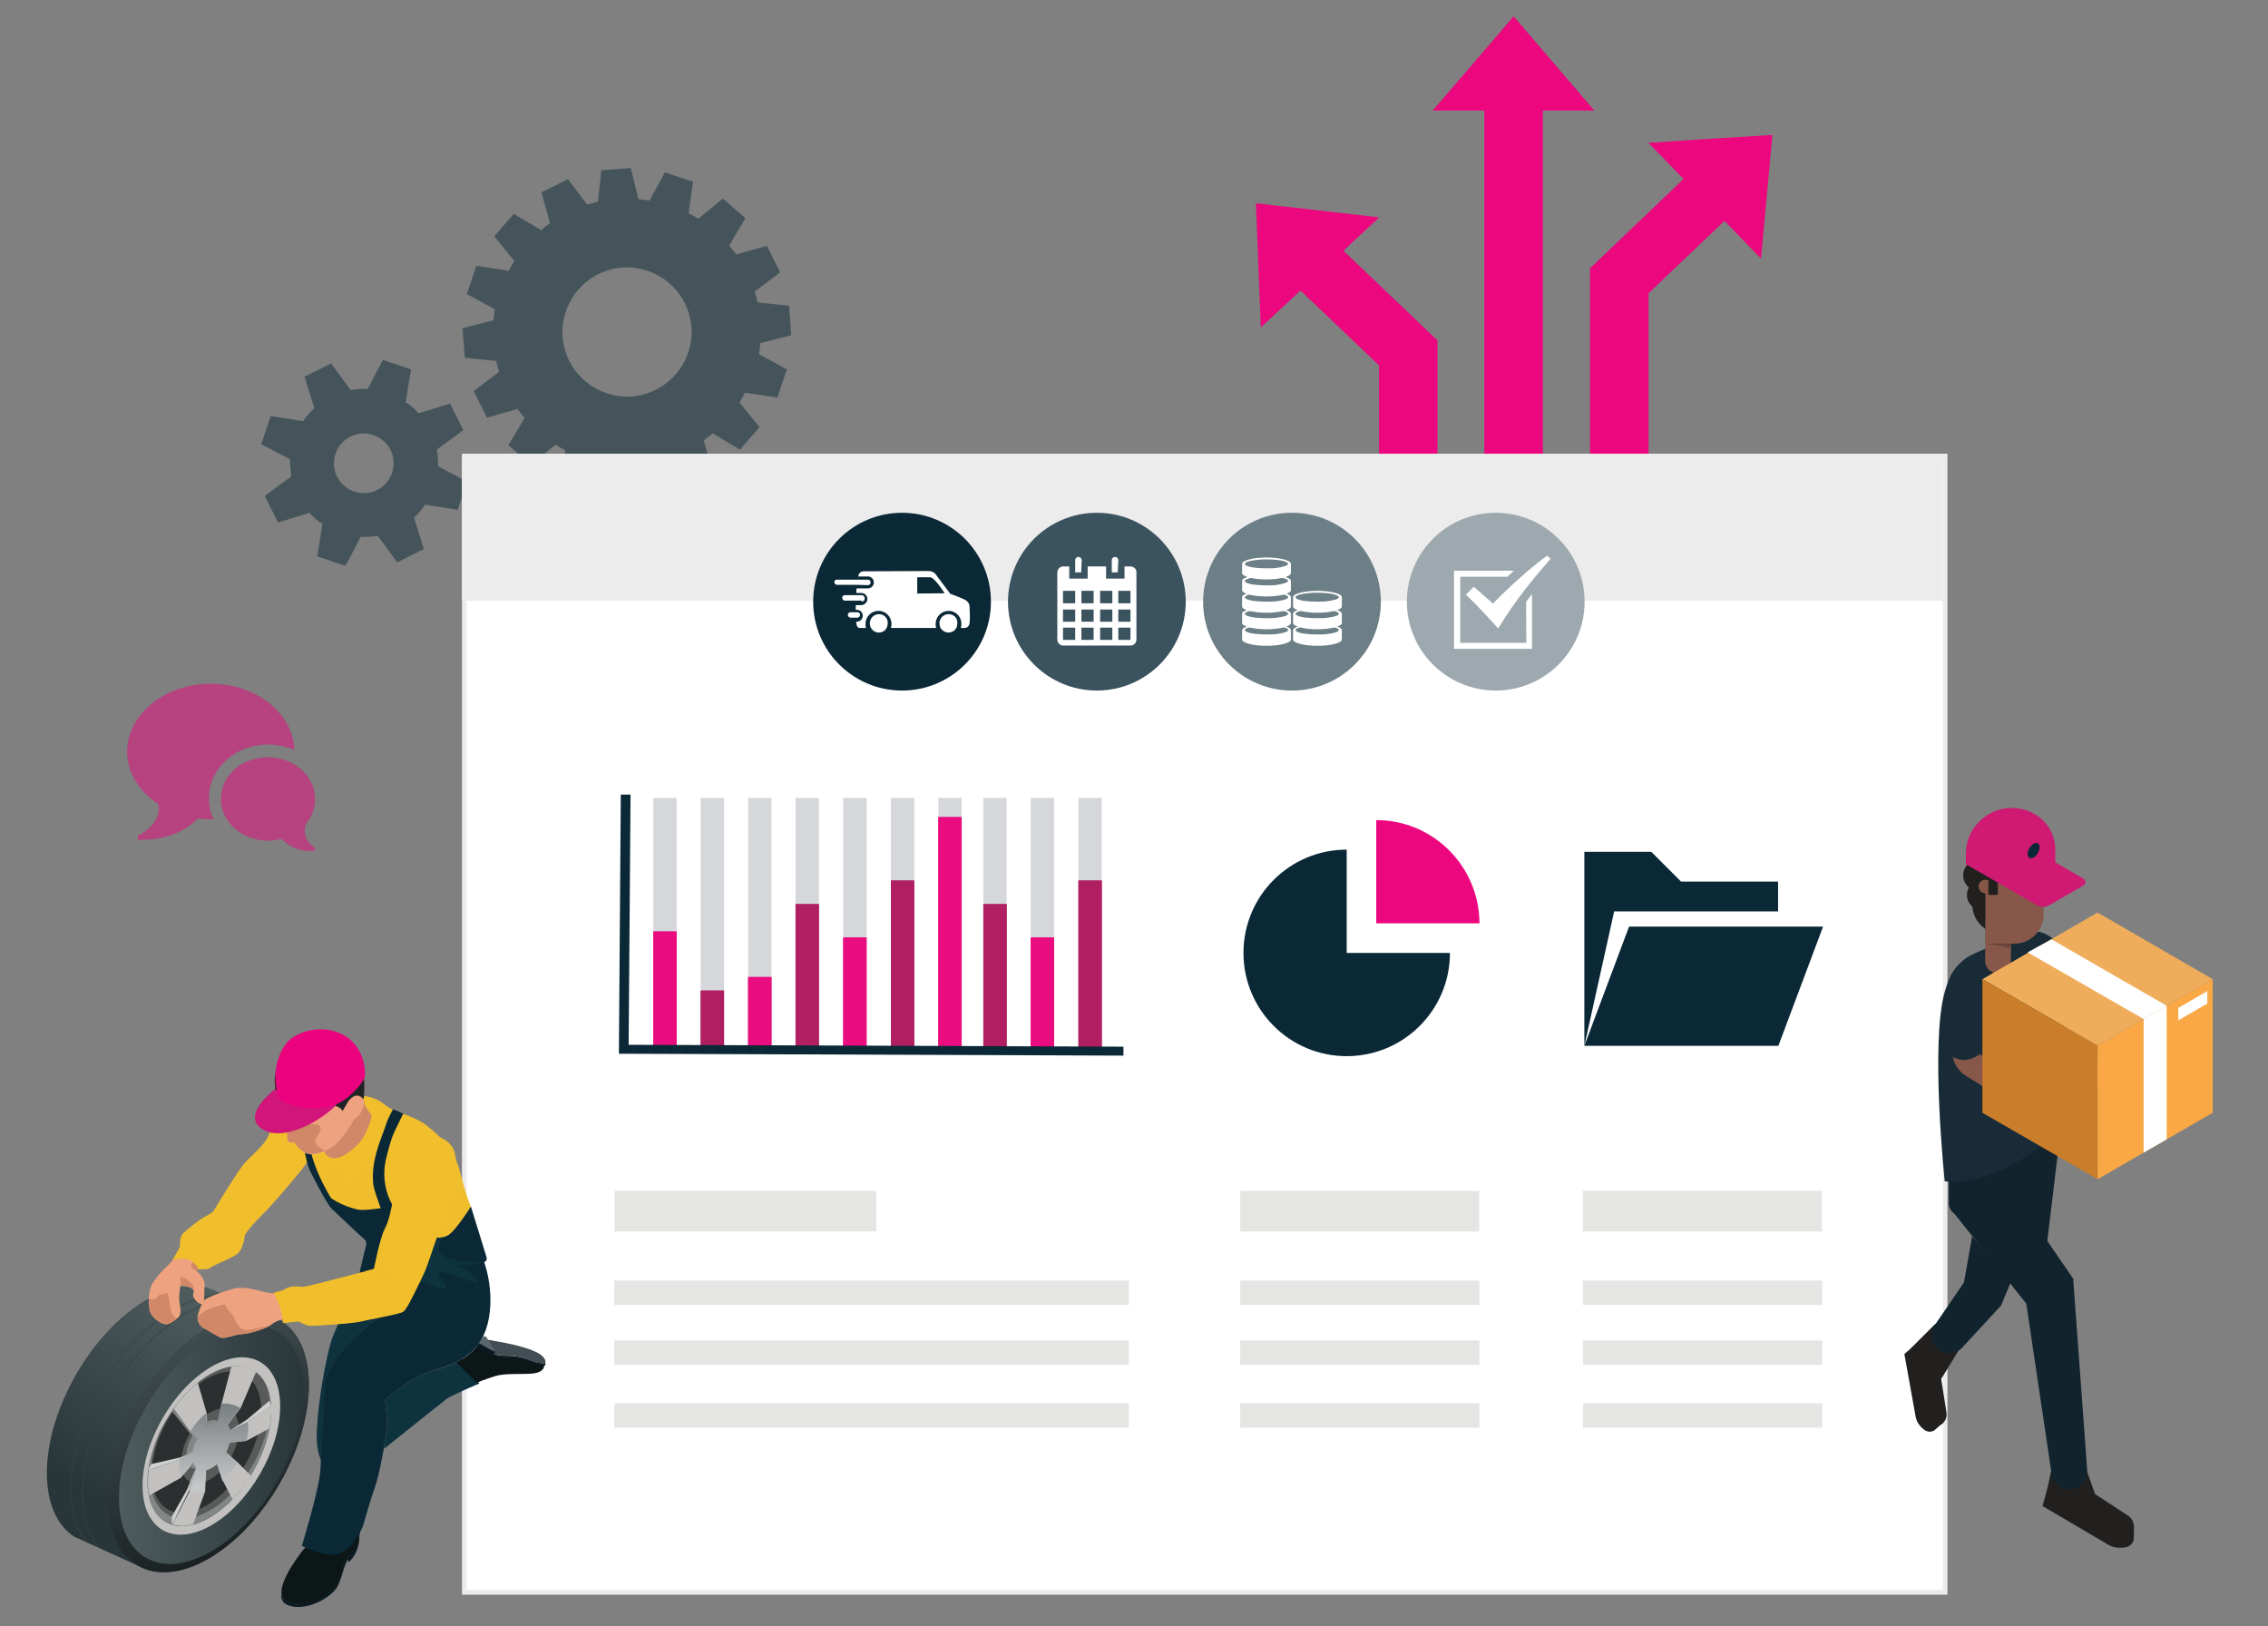 <svg enable-background="new 0 0 837 600" viewBox="0 0 837 600" xmlns="http://www.w3.org/2000/svg" xmlns:xlink="http://www.w3.org/1999/xlink"><rect x="0" y="0" width="837" height="600" fill="#808080" stroke="none"/><linearGradient id="a"><stop offset="0" stop-color="#4f5c5e"/><stop offset="1" stop-color="#283539"/></linearGradient><linearGradient id="b" gradientUnits="userSpaceOnUse" x1="89.706" x2="46.033" xlink:href="#a" y1="488.531" y2="559.063"/><linearGradient id="c" gradientUnits="userSpaceOnUse" x1="58.954" x2="92.994" y1="491.956" y2="567.967"><stop offset="0" stop-color="#4f5c5e"/><stop offset="1"/></linearGradient><linearGradient id="d" gradientUnits="userSpaceOnUse" x1="43.913" x2="112.113" xlink:href="#a" y1="533.043" y2="533.043"/><linearGradient id="e"><stop offset="0" stop-color="#c4c7c8"/><stop offset="1" stop-color="#7b8083"/></linearGradient><linearGradient id="f" gradientUnits="userSpaceOnUse" x1="78.429" x2="76.834" xlink:href="#e" y1="527.308" y2="551.128"/><linearGradient id="g" gradientUnits="userSpaceOnUse" x1="78.697" x2="78.697" xlink:href="#e" y1="548.313" y2="518.996"/><path d="m161.2 165.9 9.8-7.2-4.9-9.8-11.6 3.6c-1.4-1.6-3-3-4.8-4.1l2-12.1-10.4-3.5-5.6 10.7c-2.1-.1-4.3.1-6.3.4l-7.2-9.8-9.8 4.9 3.6 11.6c-1.5 1.4-3 3-4.1 4.8l-12-1.9-3.5 10.4 10.7 5.6c-.1 2.1.1 4.3.4 6.3l-9.8 7.2 4.9 9.8 11.6-3.6c1.4 1.6 3 3 4.8 4.1l-1.9 12 10.4 3.5 5.6-10.7c2.1.1 4.3-.1 6.3-.4l7.2 9.8 9.8-4.9-3.6-11.6c1.5-1.4 3-3 4.1-4.8l12 1.9 3.5-10.4-10.7-5.6c0-2-.1-4.1-.5-6.2zm-30.4 15.5c-5.8-1.9-8.9-8.1-7-13.9s8.1-8.9 13.9-7 8.9 8.1 7 13.9-8.1 8.9-13.9 7zm156.1-34.7 3.5-10.4-10.3-5.6c.2-1.4.4-2.7.5-4.1l11.4-2.9-.8-10.9-11.6-1.2c-.3-1.4-.7-2.7-1.1-4l9.4-7.1-4.9-9.8-11.3 3.2c-.8-1.1-1.7-2.3-2.6-3.3l6-10.1-8.3-7.2-9.1 7.4c-1.1-.7-2.4-1.4-3.6-2l1.7-11.6-10.4-3.5-5.7 10.4c-1.4-.2-2.7-.4-4.1-.5l-2.8-11.5-10.9.8-1.2 11.6c-1.4.3-2.8.7-4 1.1l-7.1-9.4-9.8 4.9 3.2 11.3c-1.1.8-2.3 1.7-3.3 2.6l-10.1-6-7.2 8.3 7.4 9.1c-.7 1.1-1.5 2.4-2 3.6l-12-1.8-3.5 10.4 10.3 5.6c-.2 1.4-.4 2.7-.5 4.1l-11.4 2.9.8 10.9 11.6 1.2c.3 1.4.7 2.7 1.1 4l-9.4 7.1 4.9 9.8 11.3-3.2c.8 1.1 1.7 2.3 2.6 3.3l-6 10.1 8.3 7.2 9.1-7.4c1.1.7 2.4 1.4 3.6 2l-1.7 11.6 10.4 3.5 5.6-10.3c1.4.2 2.7.4 4.1.5l2.9 11.4 10.9-.8 1.2-11.6c1.4-.3 2.7-.7 4-1.1l7.1 9.4 9.8-4.9-3.2-11.3c1.1-.8 2.3-1.7 3.3-2.6l10.1 6 7.2-8.3-7.4-9.1c.7-1.1 1.4-2.4 2-3.6zm-63-1.6c-12.5-4.2-19.3-17.6-15.1-30.1s17.6-19.3 30.1-15.1 19.3 17.6 15.1 30.1c-4.1 12.4-17.6 19.3-30.1 15.1z" fill="#0a2836" opacity=".5"/><path d="m530.5 183.6h-21.6v-48.8l-36.1-34.4 14.9-15.6 42.8 40.8z" fill="#ec077f"/><path d="m608.4 183.6h-21.6v-84.6l42.8-40.9 15 15.6-36.2 34.5z" fill="#ec077f"/><path d="m547.8 31.5h21.6v152.1h-21.6z" fill="#ec077f"/><path d="m558.6 40.8h29.8l-14.9-17.4-14.9-17.4-14.9 17.4-15 17.4z" fill="#ec077f"/><path d="m629.1 74 20.8 21.4 2.1-22.8 2.1-22.8-22.9 1.4-22.9 1.5z" fill="#ec077f"/><path d="m487.2 100.5 21.8-20.3-22.7-2.6-22.8-2.6.9 22.9.9 22.9z" fill="#ec077f"/><path d="m522.1 538.2c-.2-.5-.3-1-.5-1.5-.3-.7-.7-1.5-1.1-2.2 18.8.5 30 1.2 30 1.9.1.7-10.5 1.2-28.4 1.8z" fill="#d3caca"/><path d="m528.4 548.5h1.9c44.5 0 80.5 1.2 80.5 2.7s-34.6 2.7-77.9 2.7c-1.4-1.8-2.9-3.6-4.5-5.4z" fill="#d3caca"/><path d="m665.3 506.3c0 .2-.2.4-.4.4h-154.2c-.1-.2-.1-.3-.2-.5 0-.1-.1-.2-.1-.3h154.6c.2 0 .3.2.3.4z" fill="#213b61"/><path d="m184.9 179.4h532.7v408h-532.7z" fill="#edeced" opacity=".21"/><path d="m171.4 168.2h546.4v419.2h-546.4z" fill="#fff"/><path d="m717 169v417.6h-544.8v-417.6zm1.6-1.6h-1.6-544.8-1.7v1.7 417.6 1.7h1.7 544.8 1.7v-1.7-417.7-1.6z" fill="#edeced"/><path d="m170.5 168.5h546.5v53.2h-546.5z" fill="#edeced"/><path d="m241.1 294.4h8.6v94h-8.6z" fill="#d6d7da"/><path d="m258.6 294.4h8.6v94h-8.6z" fill="#d6d7da"/><path d="m276.1 294.4h8.6v94h-8.6z" fill="#d6d7da"/><path d="m293.6 294.4h8.6v94h-8.6z" fill="#d6d7da"/><path d="m311.2 294.4h8.6v94h-8.6z" fill="#d6d7da"/><path d="m328.8 294.4h8.6v94h-8.6z" fill="#d6d7da"/><path d="m362.9 294.4h8.6v94h-8.6z" fill="#d6d7da"/><path d="m380.4 294.4h8.6v94h-8.6z" fill="#d6d7da"/><path d="m398 294.4h8.6v94h-8.6z" fill="#d6d7da"/><path d="m346.3 294.4h8.6v94h-8.6z" fill="#d6d7da"/><path d="m241.1 343.7h8.6v44.7h-8.6z" fill="#e90d7f"/><path d="m258.6 365.5h8.6v22.9h-8.6z" fill="#af1f62"/><path d="m276.1 360.5h8.6v27.9h-8.6z" fill="#e90d7f"/><path d="m293.6 333.6h8.6v54.8h-8.6z" fill="#af1f62"/><path d="m311.2 345.9h8.6v42.5h-8.6z" fill="#e90d7f"/><path d="m328.8 324.9h8.6v63.4h-8.6z" fill="#af1f62"/><path d="m362.9 333.6h8.6v54.8h-8.6z" fill="#af1f62"/><path d="m380.4 345.9h8.6v42.5h-8.6z" fill="#e90d7f"/><path d="m398 324.9h8.6v63.4h-8.6z" fill="#af1f62"/><path d="m346.3 301.5h8.6v86.8h-8.6z" fill="#e90d7f"/><path d="m241.1 343.7h8.6v44.7h-8.6z" fill="#e90d7f"/><path d="m258.6 365.5h8.6v22.9h-8.6z" fill="#af1f62"/><path d="m276.1 360.5h8.6v27.9h-8.6z" fill="#e90d7f"/><path d="m293.6 333.6h8.6v54.8h-8.6z" fill="#af1f62"/><path d="m311.2 345.9h8.6v42.5h-8.6z" fill="#e90d7f"/><path d="m328.8 324.9h8.6v63.4h-8.6z" fill="#af1f62"/><path d="m346.3 301.5h8.6v86.8h-8.6z" fill="#e90d7f"/><path d="m362.9 333.6h8.6v54.8h-8.6z" fill="#af1f62"/><path d="m380.4 345.9h8.6v42.5h-8.6z" fill="#e90d7f"/><path d="m398 324.9h8.6v63.4h-8.6z" fill="#af1f62"/><path d="m414.6 389.5-186.2-.7.7-95.6h3.6l-.7 92.3 182.6.7z" fill="#0a2836"/><path d="m497 313.5c-21 0-38.1 17-38.1 38.1 0 21 17 38.1 38.1 38.1 21 0 38.1-17 38.1-38.1h-38.1z" fill="#0a2836"/><path d="m507.9 302.6v38.1h38.1c-.1-21.1-17.1-38.1-38.1-38.1z" fill="#ec077f"/><g fill="#e5e5e4"><path d="m226.8 439.4h96.6v15h-96.6z"/><path d="m226.7 472.5h189.9v9h-189.9z"/><path d="m226.7 494.6h189.9v9h-189.9z"/><path d="m226.7 517.8h189.9v9h-189.9z"/><path d="m457.7 439.4h88.2v15h-88.2z"/><path d="m457.7 472.5h88.3v9h-88.3z"/><path d="m457.7 494.6h88.3v9h-88.3z"/><path d="m457.7 517.8h88.3v9h-88.3z"/><path d="m584.2 439.4h88.2v15h-88.2z"/><path d="m584.2 472.5h88.3v9h-88.3z"/><path d="m584.2 494.6h88.3v9h-88.3z"/><path d="m584.2 517.8h88.3v9h-88.3z"/></g><circle cx="332.9" cy="222" fill="#fff" r="32.8"/><circle cx="404.8" cy="222" fill="#fff" r="32.8"/><circle cx="476.8" cy="222" fill="#fff" r="32.8"/><circle cx="332.9" cy="222" fill="#0a2836" r="32.8"/><circle cx="404.8" cy="222" fill="#0a2836" opacity=".8" r="32.8"/><circle cx="476.8" cy="222" fill="#0a2836" opacity=".6" r="32.8"/><path d="m476.4 214.3c0-1.2-4.1-2.3-9-2.3s-9 1.1-9 2.3v3.5c0 1.2 4.1 2.3 9 2.3s9-1.1 9-2.3zm-5 1.5c-1.2.2-2.6.2-4 .2-1.5 0-2.8-.1-4-.2-2.3-.2-3.9-.8-4-1.4 0-.9 3.6-1.7 8-1.7s8 .7 8 1.7c-.1.5-1.7 1-4 1.4z" fill="#fff"/><path d="m476.4 208c0-1.2-4.1-2.3-9-2.3s-9 1.1-9 2.3v3.5c0 1.2 4.1 2.3 9 2.3s9-1.1 9-2.3zm-5 1.5c-1.2.2-2.6.2-4 .2-1.5 0-2.8-.1-4-.2-2.3-.2-3.9-.8-4-1.4 0-.9 3.6-1.7 8-1.7s8 .7 8 1.7c-.1.5-1.7 1.1-4 1.4z" fill="#fff"/><path d="m476.4 220.3c0-1.2-4.1-2.3-9-2.3s-9 1.1-9 2.3v3.5c0 1.2 4.1 2.3 9 2.3s9-1.1 9-2.3zm-5 1.5c-1.2.2-2.6.2-4 .2-1.5 0-2.8-.1-4-.2-2.3-.2-3.9-.8-4-1.4 0-.9 3.6-1.7 8-1.7s8 .7 8 1.7c-.1.6-1.7 1.1-4 1.4z" fill="#fff"/><path d="m476.4 226.4c0-1.2-4.1-2.3-9-2.3s-9 1.1-9 2.3v3.5c0 1.2 4.1 2.3 9 2.3s9-1.1 9-2.3zm-5 1.5c-1.2.2-2.6.2-4 .2-1.5 0-2.8-.1-4-.2-2.3-.2-3.9-.8-4-1.4 0-.9 3.6-1.7 8-1.7s8 .7 8 1.7c-.1.6-1.7 1.1-4 1.4z" fill="#fff"/><path d="m476.4 232.5c0-1.2-4.1-2.3-9-2.3s-9 1.1-9 2.3v3.5c0 1.2 4.1 2.3 9 2.3s9-1.1 9-2.3zm-5 1.4c-1.2.2-2.6.2-4 .2-1.5 0-2.8-.1-4-.2-2.3-.2-3.9-.8-4-1.4 0-.9 3.6-1.7 8-1.7s8 .7 8 1.7c-.1.6-1.7 1.1-4 1.4z" fill="#fff"/><path d="m495.2 220.3c0-1.2-4.1-2.3-9-2.3s-9 1.1-9 2.3v3.5c0 1.2 4.1 2.3 9 2.3s9-1.1 9-2.3zm-5.1 1.5c-1.2.2-2.6.2-4 .2-1.5 0-2.8-.1-4-.2-2.3-.2-3.9-.8-4-1.4 0-.9 3.6-1.7 8-1.7s8 .7 8 1.7c-.1.6-1.6 1.1-4 1.4z" fill="#fff"/><path d="m495.2 226.4c0-1.2-4.1-2.3-9-2.3s-9 1.1-9 2.3v3.5c0 1.2 4.1 2.3 9 2.3s9-1.1 9-2.3zm-5.1 1.5c-1.2.2-2.6.2-4 .2-1.5 0-2.8-.1-4-.2-2.3-.2-3.9-.8-4-1.4 0-.9 3.6-1.7 8-1.7s8 .7 8 1.7c-.1.6-1.6 1.1-4 1.4z" fill="#fff"/><path d="m495.2 232.5c0-1.2-4.1-2.3-9-2.3s-9 1.1-9 2.3v3.5c0 1.2 4.1 2.3 9 2.3s9-1.1 9-2.3zm-5.1 1.4c-1.2.2-2.6.2-4 .2-1.5 0-2.8-.1-4-.2-2.3-.2-3.9-.8-4-1.4 0-.9 3.6-1.7 8-1.7s8 .7 8 1.7c-.1.6-1.6 1.1-4 1.4z" fill="#fff"/><circle cx="552" cy="222" fill="#fff" r="32.8"/><circle cx="552" cy="222" fill="#0a2836" opacity=".4" r="32.8"/><path d="m417.2 209h-2.2v4.5h-6.8v-4.5h-6.8v4.5h-6.8v-4.5h-2.2c-1.2 0-2.2 1-2.2 2.2v24.8c0 1.2 1 2.2 2.2 2.2h24.8c1.2 0 2.2-1 2.2-2.2v-24.8c.1-1.2-1-2.2-2.2-2.2zm-20.4 27.1h-4.5v-4.5h4.5zm0-6.7h-4.5v-4.5h4.5zm0-6.8h-4.5v-4.6h4.5zm6.8 13.5h-4.5v-4.5h4.5zm0-6.7h-4.5v-4.5h4.5zm0-6.8h-4.5v-4.6h4.5zm6.8 13.5h-4.4v-4.5h4.5v4.5zm0-6.7h-4.4v-4.5h4.5v4.5zm0-6.8h-4.4v-4.6h4.5v4.6zm6.8 13.5h-4.5v-4.5h4.5zm0-6.7h-4.5v-4.5h4.5zm0-6.8h-4.5v-4.6h4.5zm-18-15.9c0-.7-.5-1.2-1.2-1.2s-1.2.5-1.2 1.2v4.5h2.2zm13.5 0c0-.7-.5-1.2-1.2-1.2s-1.2.5-1.2 1.2v4.5h2.2z" fill="#fff"/><path d="m357.8 223.8s.2-1.7-2.1-2.7c-2.2-1-5-2-5-2l-5.4-7.2s-.7-1.2-2.8-1.2-23.7.1-23.7.1-1.6-.1-2 1.5c0 .2-.1.2-.1.4h3.6c1.2 0 2.2 1 2.2 2.2s-1 2.2-2.2 2.2h-4.2c0 .5-.1 1.1-.1 1.7h1.9c1.2 0 2.2 1 2.2 2.2 0 .6-.2 1.2-.7 1.6-.4.4-1 .7-1.6.7h-2v1.7h.4c1.2 0 2.2 1 2.2 2.2s-1 2.2-2.2 2.2h-.2v.4s.1 1.9 1.2 1.9h2.4c-.2-.5-.2-1-.2-1.5 0-2.7 2.2-4.8 4.8-4.8 2.7 0 4.8 2.2 4.8 4.8 0 .5-.1 1-.2 1.5h16.7c-.2-.5-.2-1-.2-1.5 0-2.7 2.2-4.8 4.8-4.8 2.7 0 4.7 2.2 4.7 4.8 0 .5-.1 1-.2 1.5h1.4s1.6 0 1.8-1.7c.3-1.9 0-6.2 0-6.2zm-19.3-4.8v-6h4.9c1.8.4 5.2 5.9 5.2 5.9z" fill="#fff"/><path d="m324.4 226.6c-1.9 0-3.4 1.5-3.4 3.4 0 .6.2 1.1.3 1.5.6 1.1 1.7 1.9 3 1.9s2.5-.7 3-1.9c.2-.5.3-1 .3-1.5.2-1.9-1.4-3.4-3.2-3.4z" fill="#fff"/><path d="m350.1 226.6c-1.9 0-3.4 1.5-3.4 3.4 0 .6.2 1.1.3 1.5.6 1.1 1.7 1.9 3 1.9s2.5-.7 3-1.9c.2-.4.3-1 .3-1.5.2-1.9-1.3-3.4-3.2-3.4z" fill="#fff"/><path d="m320.3 215.9c.6 0 1-.4 1-1s-.4-1-1-1h-3.8-7.6-.1-.1-.1-.1s-.1 0-.1.1c0 0 0 0-.1 0l-.1.1-.1.1s0 .1-.1.1v.1c-.1.1-.1.2-.1.4s.1.5.3.7c.1.1.2.2.3.2h.1c.1 0 .1 0 .2.1h.1.1 7.3z" fill="#fff"/><path d="m318 221.9h.2.1.1s.1 0 .1-.1h.1l.1-.1h.1l.1-.1s.1-.1.1-.2c0 0 0 0 0-.1s0-.1.1-.2c0 0 0 0 0-.1s0-.2 0-.2c0-.1 0-.2 0-.2v-.1-.1-.1s0-.1-.1-.1c0 0 0 0-.1-.1l-.1-.1s-.1 0-.1-.1l-.1-.1s-.1 0-.1-.1c0 0-.1 0-.1-.1h-.1-.1-.2-1.9-4.3c-.6 0-1 .4-1 1 0 .2.1.5.3.7s.4.3.7.3h4.2 1.9z" fill="#fff"/><path d="m317.4 226.9c0-.6-.4-1-1-1h-.3-2.2c-.6 0-1 .4-1 1 0 .2.1.5.3.7s.4.3.7.3h2.2.3c.5 0 1-.4 1-1z" fill="#fff"/><path d="m551 222.7-7.1-6.2-2.9 2.9c2.9 2.7 9.5 9.7 11.9 12.5 6.4-10.6 13-18.4 19.3-25.7l-1.2-1.2c-10.3 7.5-20 17.7-20 17.7zm12.3 14.5h-24.4v-24.4h17.4c.7-.7 1.6-1.5 2.4-2.2h-22.1v28.8h28.8v-20.2c-.7.9-1.5 1.9-2.2 2.9z" fill="#fff"/><path d="m112.5 306.5c0 2.7 1.6 5.1 3.8 6.3v1c-.7.1-1.3.2-2 .2-4.1 0-7.8-1.7-10.4-4.5-1.6.4-3.2.7-5 .7-9.5 0-17.4-6.9-17.4-15.4 0-8.6 7.7-15.4 17.4-15.4 9.5 0 17.4 6.9 17.4 15.4 0 3.3-1.2 6.4-3.2 9-.4.7-.6 1.7-.6 2.7zm-34.7-54.2c16.8 0 30.4 10.9 30.8 24.4-3-1.3-6.2-2-9.6-2-5.7 0-11.2 2-15.3 5.6-4.2 3.8-6.6 8.9-6.6 14.3 0 2.7.6 5.3 1.7 7.7-.3 0-.7 0-.9 0-1.7 0-3.2-.1-4.8-.3-6.6 6.6-14.5 7.8-22.2 8v-1.7c4.2-2 7.7-5.7 7.7-9.9 0-.6-.1-1.2-.2-1.7-7-4.6-11.5-11.6-11.5-19.4.1-13.8 13.9-25 30.9-25z" fill="#ec077f" opacity=".5"/><path d="m656.3 385.9 16.5-44h-71.6l-16.5 44zm-60.6-49.6-11 49.6v-71.6h24.7l11 11h35.8v11z" fill="#0a2836"/><path d="m759.7 423.3-4.6 38.4-17.8-13.1 3.7-23.7z" fill="#11232d"/><circle cx="730.2" cy="323" fill="#221f1f" r="5.7"/><circle cx="731.6" cy="330.2" fill="#221f1f" r="5.7"/><path d="m750.5 322-.4 12.4c0 3.9-1.7 6.9-5.2 8.9-7.6 4.2-17-1.1-17-9.5v-11.8c0-3.9 2.2-7.5 5.7-9.5 7.4-4.2 16.9 1.1 16.9 9.5z" fill="#221f1f"/><path d="m784.4 407.9c1.6 0 3.1-.8 4.1-2.2 1.4-2.2.7-5.2-1.5-6.6l-36.5-22.8v-10.3c0-2.6-2.1-4.8-4.8-4.8-2.6 0-4.8 2.1-4.8 4.8v15.6l41 25.6c.8.5 1.7.7 2.5.7z" fill="#f2b1b6"/><path d="m717.1 524.9-2.9 2.6c-1.1 1-2.8 1-4 .1l-.5-.4c-1.5-1.2-2.5-2.9-2.8-4.8l-4.1-22.8 4.3-3.7 3.9 27.2z" fill="#221f1f"/><path d="m722.8 498.3-6.4 10.5 1.9 12.2c.7 3.4-2.5 6.2-5.8 5.1-1.5-.5-2.6-1.8-3-3.3l-4.3-25.3 9.1-9.1z" fill="#221f1f"/><path d="m787.5 563v4.4c0 1.7-1.2 3.2-3 3.5l-.7.1c-2.2.3-4.4-.1-6.2-1.3l-23.8-14 1.9-6.9 25.6 17.9z" fill="#221f1f"/><path d="m770.2 542.9 3 8.4 11.8 7.7c3.4 2 3.3 6.9-.1 8.8-1.6.9-3.5.9-5.1 0l-24.8-15.6 1.9-9.2h13.3z" fill="#221f1f"/><path d="m730 420.7 35.1 51.1 5.2 71.1c0 2.4-1.3 4.6-3.3 5.8-4.4 2.6-10-.6-10-5.8l-9.2-61.9-27.2-34z" fill="#11232d"/><path d="m759.7 366.2v57.1c0 3.2-1.7 6.2-4.5 7.8l-29.2 16.8c-3 1.7-6.8-.4-6.8-3.9v-57c0-3.2 1.7-6.2 4.5-7.8l29.2-16.9c3.1-1.7 6.8.4 6.8 3.9z" fill="#11232d"/><path d="m761.6 355.1v45.9c0 6.2.4 16.1-5 19.2 0 0-18.5 17.1-38.9 15.7 0 0-5.4-51 0-69.9.3-1.1.8-2.6 1.4-4.2 1.7-4.5 5.2-8.1 9.6-10l15.6-6.8c7.7-4.3 17.3 1.2 17.3 10.1z" fill="#192b37"/><path d="m763.9 420.2c1.7 0 3.4-.9 4.2-2.6 1.2-2.2.2-5-1.9-6.4l-36.2-22.6v-10.1c0-2.3-1.6-4.4-3.8-4.9-3.1-.6-5.7 1.7-5.7 4.7v9.8c0 3.6 1.9 6.9 4.9 8.8l36.1 22.5c.7.6 1.6.8 2.4.8z" fill="#875749"/><path d="m724.8 391.1c2.9 0 7.8-2.4 7.8-5.3l-2.5-19.4c0-2.9-2.4-5.3-5.3-5.3s-5.3 2.4-5.3 5.3l-2.5 19.4c0 3 4.9 5.3 7.8 5.3z" fill="#192b37"/><path d="m737.3 359.2c2.6 0 4.7-2.1 4.8-4.7l.2-15.3c0-2.6-2.1-4.8-4.7-4.8-2.7 0-4.8 2.1-4.8 4.7l-.2 15.3c-.1 2.6 2 4.7 4.7 4.8z" fill="#875749"/><path d="m732.7 348.2v-8.5-.7c0-2.6 2.2-4.7 4.8-4.7s4.8 2.2 4.7 4.8l-.1 10.4c-1.5.5-3.1-.7-4.8-.7z" fill="#19171b" opacity=".3"/><path d="m732.7 348.2h10.7c6 0 10.8-4.8 10.8-10.8v-18h-11.9c-5.3 0-9.6 4.3-9.6 9.6z" fill="#875749"/><path d="m730.2 327.1c0 1.4 1.1 2.5 2.5 2.5s2.5-1.1 2.5-2.5-1.1-2.5-2.5-2.5-2.5 1.1-2.5 2.5z" fill="#875749"/><path d="m734.1 330.2h2.9c.2 0 .3-.2.3-.3v-13.8c0-.2-.2-.3-.3-.3h-2.9c-.2 0-.3.2-.3.3v13.8c0 .2.1.3.3.3z" fill="#221f1f"/><circle cx="743.5" cy="316.4" fill="#31354f" r="4.1"/><path d="m733.4 318c0 2.3 1.8 4.1 4.1 4.1s4.1-1.8 4.1-4.1-1.8-4.1-4.1-4.1-4.1 1.8-4.1 4.1z" fill="#31354f"/><circle cx="731.6" cy="315.7" fill="#31354f" r="5.7"/><path d="m727.8 456.2-3 17-10.4 15.2c-2.2 2.5-2.1 6.3.1 8.8 2.5 2.7 6.8 2.8 9.5.2l14.5-15.7 3.8-9.2z" fill="#11232d"/><path d="m768.9 326.7-12.4 7.2c-1.5.9-3.4.9-4.9 0l-26.1-15v-3.8c0-13 14.1-21.2 25.4-14.7 4.7 2.7 7.6 7.7 7.6 13.2v4.6l10.4 6c.9.6.9 2 0 2.5z" fill="#cf1973"/><path d="m750.5 311.3c1.2-.7 2.2-.1 2.2 1.3s-1 3.1-2.2 3.8-2.2.1-2.2-1.3c0-1.3 1-3.1 2.2-3.8z" fill="#092836"/><path d="m816.6 361.3-42.5-24.6-42.5 24.6 42.5 24.5z" fill="#efad5c"/><path d="m816.6 361.3v49.3l-42.5 24.5v-49.3z" fill="#f9a845"/><path d="m814.6 365.7v4.6l-10.7 6.2v-4.6z" fill="#fff"/><path d="m774.1 435.1-42.5-24.5v-49.3l42.5 24.5z" fill="#cb7e29"/><path d="m799.6 420.4v-49.3l-8.5 4.9v49.3z" fill="#fff"/><path d="m799.6 371.1-42.5-24.5-8.8 4.8 42.8 24.6z" fill="#fff"/><path d="m102.8 486.8-24-10.8c-6.5-2.9-15.1-2-24.5 3.4-20.4 11.8-37 40.5-37 64.1 0 11.3 3.8 19.4 10.1 23.5l24.6 11.2c6.6 3.2 15.3 2.3 25-3.2 20.4-11.8 37-40.5 37-64.1 0-11.9-4.3-20.3-11.2-24.1z" fill="url(#b)"/><path d="m77 489.6c-20.4 11.8-37 40.5-37 64.1s16.6 33.2 37 21.4 37-40.5 37-64.1-16.5-33.2-37-21.4z" fill="#344246"/><path d="m77 489.6c-20.4 11.8-37 40.5-37 64.1s16.6 33.2 37 21.4 37-40.5 37-64.1-16.5-33.2-37-21.4zm1.3 82.2c-18.6 10.7-33.6 2-33.6-19.4s15-47.5 33.6-58.2 33.6-2 33.6 19.4-15.1 47.5-33.6 58.2z" fill="url(#c)" opacity=".5"/><g fill="#344246" opacity=".4"><path d="m25.7 549.2c0 8 1.8 14.7 5.4 19.5l.6.3c-3.6-4.6-5.7-11.3-5.7-19.8 0-24.3 17-53.8 38.1-65.9 6.1-3.5 11.9-5.2 17-5.2.8 0 1.7 0 2.5.1l-.9-.4c-.5 0-1-.1-1.6-.1v.3-.3c-5.4 0-11.1 1.8-17.2 5.2-21 12.2-38.2 42-38.2 66.3z"/><path d="m68.4 484.8c6.1-3.5 11.9-5.2 17-5.2h1.4l-.8-.4c-.2 0-.4 0-.6 0v.3-.3c-5.4 0-11.1 1.8-17.2 5.2-21 12.3-38.2 42-38.2 66.3 0 8.3 2 15.3 5.8 20.2l.7.3c-3.9-4.6-6.2-11.6-6.2-20.5.1-24.2 17.1-53.8 38.1-65.9z"/></g><g fill="#344246" opacity=".5"><path d="m26.1 549.2c0 8.5 2.1 15.2 5.7 19.8l.7.3c-.1-.1-.1-.2-.2-.3-3.8-4.7-5.8-11.6-5.8-19.8 0-24.1 17-53.6 37.9-65.7 5.9-3.4 11.6-5.2 16.8-5.2 1.2 0 2.4.1 3.6.3l-1.1-.5c-.8-.1-1.6-.1-2.5-.1-5.1 0-10.9 1.7-17 5.2-21.1 12.2-38.1 41.7-38.1 66z"/><path d="m30.7 550.7c0-24.1 17-53.6 37.9-65.7 5.9-3.4 11.6-5.2 16.8-5.2.8 0 1.5 0 2.3.1l-.9-.4c-.5 0-.9-.1-1.4-.1-5.1 0-10.9 1.7-17 5.2-21 12.1-38.1 41.7-38.1 65.9 0 8.9 2.3 15.8 6.2 20.5l.7.3c-.3-.3-.6-.6-.8-1-3.7-4.5-5.7-11.3-5.7-19.6z"/></g><path d="m112.1 513.4c0 21.7-15.3 48.2-34.1 59-18.8 10.9-34.1 2.1-34.1-19.7 0-21.7 15.3-48.2 34.1-59 18.8-10.9 34.1-2.1 34.1 19.7z" fill="url(#d)"/><path d="m103.4 518.9c0 16.2-11.4 35.8-25.4 43.9s-25.4 1.5-25.4-14.6c0-16.2 11.4-35.8 25.4-43.9s25.4-1.6 25.4 14.6z" fill="#c2c1bf"/><path d="m100.1 520.4c0 14.6-10.2 32.3-22.8 39.6s-22.8 1.4-22.8-13.2 10.2-32.3 22.8-39.6 22.8-1.4 22.8 13.2z" fill="#585b5a"/><path d="m96.4 520.5c0 12.9-9 28.6-20.2 35s-20.2 1.2-20.2-11.7 9-28.5 20.2-35c11.1-6.4 20.2-1.2 20.2 11.7z" fill="#2c2f30"/><path d="m98 510.5c1 2.4 1.6 5.3 1.6 8.6 0 14.1-9.9 31.2-22.1 38.2s-22.1 1.3-22.1-12.7c0-7.2 2.6-15.1 6.7-22.1-4.7 7.6-7.7 16.3-7.7 24.2 0 14.6 10.2 20.5 22.8 13.2s22.8-25 22.8-39.6c.1-3.9-.7-7.2-2-9.8z" fill="#838686"/><path d="m88.2 527.4c0 6.8-4.8 15.1-10.7 18.5s-10.7.6-10.7-6.2 4.8-15.1 10.7-18.5 10.7-.6 10.7 6.2z" fill="#585b5a"/><path d="m75.9 539.8c-.5 0-.9-.1-1.3-.3-.9-.5-1.4-1.7-1.4-3.1 0-3 2.1-6.8 4.8-8.3 1.3-.7 2.5-.9 3.4-.3.9.5 1.4 1.7 1.4 3.1 0 3-2.1 6.8-4.8 8.3-.7.3-1.4.6-2.1.6zm4.2-12.3c-.6 0-1.3.2-2.1.6-2.6 1.5-4.7 5.1-4.7 8.1 0 1.4.5 2.5 1.3 3 .9.5 2 .4 3.3-.3 2.6-1.5 4.7-5.1 4.7-8.1 0-1.4-.5-2.5-1.3-3-.3-.2-.7-.3-1.2-.3z" fill="#d52e34"/><path d="m85 529.5c0 4.5-3.1 9.9-7 12.1s-7 .4-7-4c0-4.5 3.1-9.9 7-12.1 3.9-2.3 7-.5 7 4z" fill="url(#f)"/><path d="m84.6 532.3 6.2-.6 8.6-4.6c.4-2.3.7-4.6.7-6.8 0-.6 0-1.2-.1-1.8l-8.8 6.3-6.2 2.9-.1.2c-.2-.8-.5-1.5-.9-2.1l4.8-6.2 5.7-13.4c-2.4-1.8-5.6-2.5-9.1-2l-3.7 13.9-.5 6.4c-.9 0-2 .3-3.1.9-.5.3-1.1.7-1.6 1.1l-.2-5-3.3-11.3c-3.2 2.6-6.2 5.8-8.8 9.5l.1.4 6.1 8.5 2.8 2.3c-.9 1.6-1.6 3.4-1.8 5.1l-.1-.2-5 2.7-11.4 4c-.2 1.4-.3 2.9-.3 4.2 0 1.8.2 3.5.5 5.1l11.6-6.5 4.8-5.6c.2.8.6 1.4 1.1 1.9l-2.5 8.4-6.4 12.5c2.3.7 4.8.7 7.6-.1l4.4-12.1.4-7.9c.7-.1 1.4-.4 2.2-.9.7-.4 1.3-.8 1.9-1.4l2.1 6.4 3.5 6.7c2.5-2.6 4.8-5.5 6.8-8.7l-4.8-4.8-4.3-3.8c.3-1.1.8-2.3 1.1-3.6z" fill="#c2c1bf"/><path d="m69.1 549.5-5.7 10.1.1 2.9 6.3-12.5 2.5-8.4z" fill="#cfd1d0"/><path d="m55.8 540.2-1.1 2.3 11.7-4 4.7-2.6-4.7 1.9z" fill="#cfd1d0"/><path d="m64 519.7-.6.9 6.6 8.2 3 2.1-2.8-2.3z" fill="#838686"/><path d="m100 518.6-.5-1.8-8.5 7.1-6 3.8 6.2-2.9z" fill="#cfd1d0"/><path d="m82.8 529c0 4.5-3.1 9.9-7 12.1s-7 .4-7-4.1 3.1-9.9 7-12.1c3.8-2.2 7-.4 7 4.1z" fill="#838686"/><path d="m85 527.7-.1.2c-.2-.8-.5-1.5-.9-2.1l4.7-6.2c-1.5-1.1-4.8-2.1-7.1-1.6l-1.3 6.5.7-.1c-.9 0-2 .3-3.1.9-.5.3-1.1.7-1.6 1.1l-.2-5c-2.3 1.9-4.4 4.3-6 7l2.8 2.3c-.9 1.6-1.6 3.4-1.8 5.1l-.1-.2-4.6 2.6c-.2 1.2-.3 2.3-.3 3.5 0 1.3.2 2.5.4 3.5l4.8-5.6c.2.8.6 1.4 1.1 1.9l-2.5 8.4c1.5.8 3.5 1 5.6.4l.4-7.9c.7-.1 1.4-.4 2.2-.9.7-.4 1.3-.8 1.9-1.4l2.1 6.4c2.1-1.9 4-4.2 5.5-6.8l-4.3-3.8c.6-1.2 1.1-2.4 1.5-3.7l6.2-.6c.4-1.6.6-3.1.6-4.6 0-.8-.1-1.6-.2-2.3z" fill="url(#g)"/><path d="m85 529.5c0 4.5-3.1 9.9-7 12.1s-7 .4-7-4c0-4.5 3.1-9.9 7-12.1 3.9-2.3 7-.5 7 4z" fill="url(#f)"/><path clip-rule="evenodd" d="m72.4 468.8 2.8-1.4-5.8-9.8s-5.3 7.2-7.1 9c-1.9 1.8-3.5 3.2-5.6 6.3-2.1 3-2 7.7-1.5 10.5.6 2.9 4.5 5.4 6.4 5.2 1.9-.3 3.1-1.7 4.1-2.4 1.1-.7 1.1-3.1.6-5.3s.3-6.6.3-6.6 3.5.4 4.2 1.1c.7.6.8.7.5 2.2s2 3.6 3.2 3.6c1.2-.1.8-4.5 1-6.9.4-2.7-3.1-5.5-3.1-5.5z" fill="#efa27f" fill-rule="evenodd"/><path clip-rule="evenodd" d="m75.2 467.4-2.1-3.5c-1.3 1.2-2.8 2.8-2.6 3.3.4.9 1.8 1.6 1.8 1.6z" fill="#d08868" fill-rule="evenodd"/><path clip-rule="evenodd" d="m66.7 471-.1 3.4c0-.2 0-.2 0-.2s3.5.4 4.2 1.1c.4.3.6.5.6.8.7-3.1-4.7-5.1-4.7-5.1z" fill="#d08868" fill-rule="evenodd"/><path clip-rule="evenodd" d="m65 486.7c-.8-.8-1.8-2-2-3.4-.4-2.2-1-6.2-1-6.2s-.9.2-2 .4c-1.2.2-1.7.5-2.1 1.2s-1.6.8-1.8.8c-.1 0-.5-.2-1.1-.2 0 1.5.1 2.9.3 4.1.6 2.9 4.5 5.4 6.4 5.2 1.3-.3 2.4-1.2 3.3-1.9z" fill="#d08868" fill-rule="evenodd"/><path clip-rule="evenodd" d="m73.3 468.3s-1.6-5.6-9.6-3.4l2.7-4.8s-.2-3.4.9-4.7c1.1-1.4 7.1-6 8.2-6.4 1-.4 3.2-2 3.2-2s9.3-15.5 11.9-18.2c2.6-2.8 7.2-6.5 8.4-9.7 1.2-3.3 11.4-14.9 16.7-9.2s-.9 17.3-4.4 21.7-11.8 14-14.2 16.3-6.6 6.9-6.8 8.1-.6 5-2.8 6.7-9 4.2-9.8 5c-.8.7-2.5.6-2.5.6z" fill="#f1be2c" fill-rule="evenodd"/><g fill="#f1be2c" opacity=".5"><path d="m71.7 456.4c.1-.1.2-.3.3-.4 0 0-.1.2-.3.4z"/><path d="m117.3 419.6-8.7-3.4s.7 10.4-1 13.9c-1.7 3.4-7.8 11.5-10.2 14.4s-5.2 3.9-6.9 4.7-3.3.5-3.3.5-4.5-3.5-5.4-2.6c-.9.8 2.6 1.1 3.3 2.5s-2.6-.8-4.4-.4 2.8 1.6 4.2 2.8c1.3 1.2 0 2.1-1.5 4.9s-8.3 5.7-9.2 6.2c0 0-1.3-1.6-4-1.9 0 0 .3-3.2 1.4-4.7-.6.8-2 2.7-2.3 4.3l-.3 1.1s2.4.7 3.1 1.1c.5.3-.7 1.5-1.5 2.4 2 1.2 2.6 3.1 2.6 3.1l2-.3s1.7.2 2.5-.6c.8-.7 7.6-3.3 9.8-5s2.6-5.5 2.8-6.7 4.4-5.8 6.8-8.1 10.6-11.9 14.2-16.3c2.1-2.5 4.9-7.2 6-11.9z"/></g><path clip-rule="evenodd" d="m143.4 475.8c-1.3-.4-7.9-2.3-10-4-2.3 4.3-9.9 18.2-11.4 23.8-1.8 6.6-4.5 20.2-5.1 32.6-.2 4.7.5 8.3 1.7 11 .6-8.8 1.3-23.9 1.6-28.2.3-4.9 4.5-11.4 9.9-16.7 4.3-4.2 17-13.6 21.9-17.3-2.1-1.1-7.4-.7-8.6-1.2z" fill="#0f323f" fill-rule="evenodd"/><path clip-rule="evenodd" d="m132.7 471.1c0-.1 0 0 0 0z" fill="#0a5278" fill-rule="evenodd"/><path clip-rule="evenodd" d="m158 506.3c-6 2-16 10.2-16 10.2s.9 4.5.7 9.8c-.1 2-.5 5-1 8.3 3-2.4 21-16.8 23.1-18.4 2.2-1.6 12.1-5.7 12.1-5.7l-6.7-8.8c-4.1 2.4-8.5 3.5-12.2 4.6z" fill="#0f323f" fill-rule="evenodd"/><path clip-rule="evenodd" d="m133 471.6c.1 0 .1 0 0 0z" fill="#0a5278" fill-rule="evenodd"/><path clip-rule="evenodd" d="m201.3 502.2c-.5-2.3-4.3-4.6-14.9-6.7-3.6-.7-6.4-1.2-8.6-1.5-.2.3-.4.7-.6 1-.3.5-.7 1-1.1 1.5 2.5 1 5.3 3.7 9.5 3.7 4.4 0 7 .5 9.1 1.3.4.3 7.1 3 6.6.7z" fill="#424e53" fill-rule="evenodd"/><path clip-rule="evenodd" d="m179.4 493.2c-.4-.1-.7-.1-1-.2-.3.7-.7 1.4-1.1 2.1-.1.2-.3.4-.4.6 1.3.6 2.6 1.6 4.2 2.3.5.3 1.1.5 1.7.7z" fill="#5c676c" fill-rule="evenodd"/><path clip-rule="evenodd" d="m200.8 504v-.6l-.2-.3c-1.7.2-5.6-1.4-5.9-1.5-2.1-.8-4.7-1.3-9.1-1.3-4.1 0-6.9-2.8-9.5-3.7-2.2 2.8-4.9 4.7-7.7 6.1l7.5 7.5s2.9-1.2 6.7-2.4c3.7-1.2 9.5-.6 14-1 4.4-.5 4.2-2.8 4.2-2.8z" fill="#0d1617" fill-rule="evenodd"/><path d="m113.9 569.8c-.3.6-1.6 1.6-1.9 1.9-1.5 2-12.5 15.9-6.2 19.2s16.9-2.3 19.1-7 1.8-7.9 4.7-10.7c1.7-1.7 3.9-6.3 3-10.6-2.6-2.7-4.2 3.1-9.3 3.8-3.1.4-4.3-1.6-9.4 3.4z" fill="#0d1617"/><path d="m129.5 573.1c-2.8 2.8-2.4 6-4.7 10.7-2.2 4.7-12.8 10.3-19.1 7-1.2-.6-1.8-1.7-1.9-2.9-.2 1.8.3 3.2 1.9 4.1 6.3 3.2 16.9-2.3 19.1-7.1 1.9-4.1 1.9-7 3.7-9.5l.2 1.1c.2-.3.5-.6.8-.9 1.5-1.5 3.4-5.3 3.1-9.2 0-.4 0-.8 0-1.1-.1 3.4-1.8 6.5-3.1 7.8z" fill="#0b1920"/><path clip-rule="evenodd" d="m129.2 404.2s8.4-.9 13.1 3.7l3.3 2s7.7 2.3 11.2 4.9 10.7 8.3 12.9 17.4c2.3 9 4.1 13.2 4.1 13.2s-1.2 5.1-3.7 8.7-7.7 6.7-12.8 5.6c-5.1-1-18.1-4.4-24.3-8.2s-11.2-7.1-13.9-12.1-6-12.8-6.1-17c-.2-4.2 5.4-17.5 16.2-18.2z" fill="#f1be2c" fill-rule="evenodd"/><path clip-rule="evenodd" d="m122.2 442.2s3.7 2.8 9.8 4.2c2.1.5 8.5-.5 8.5-.5l-1.2-7.7c-2.8-7.5 2.6-19.4 3.3-23 .2-1.1.2-2.2.2-3.2-1.2-1.5-2.4-2.6-2.4-2.6 1.5 2.2 1.4 5 1.4 5-1.6 11.6-12 21.9-12 21.9l-6.6-7.6-2.7 5.8c-2.5-2.2-5.4-9.1-5.4-9.1l-.2-.1c2.3 9.2 7.3 16.9 7.3 16.9z" fill="#f1be2c" fill-rule="evenodd" opacity=".5"/><path clip-rule="evenodd" d="m154.1 454.5c4.7 2.5 9.5 3.2 12.3.6 2.7-2.5 6.9-9.1 7.3-9.7-.3-.6-2-4.8-4-13.1-.9-3.7-2.6-6.8-4.6-9.4-3 3.8-6.8 17.4-10.6 18.5-3.3.9-10-3.8-12.9-6 1.1 9.8 8.9 17.1 12.5 19.1z" fill="#f1be2c" fill-rule="evenodd" opacity=".5"/><path clip-rule="evenodd" d="m178.7 465.7c.6-.3 1.2-.8.8-2-.7-2.3-5.7-18.5-5.7-18.5s-4.6 7.2-7.4 9.8-7.6 2-12.3-.6c-4.7-2.5-15.4-12.7-11.4-27.8 1.2-4.6 1.8-6.8 3-9.3 1-2.1 3.1-6.4 3.1-6.4l-3.7-1.6s-1.7 2.6-2.8 6.1c-1.1 3.6-5.7 12.9-4.5 21.8.3 2.2 2.7 8.6 2.7 8.6s-6.4 1-8.5.5c-6.1-1.4-9.8-4.2-9.8-4.2s-10.8-16.5-8.3-30h-2.2s-.4 13.7 2.9 20.3 6.7 12.7 8.1 13.9 10.5 10 11.7 10.9.6 2.8.6 2.8-2.3 8.7-2.4 10.7 9.1 4.5 10.7 5.1c1.3.4 6.6 0 8.5 1.3-4.9 3.6-17.6 13-21.9 17.3-5.4 5.3-9.5 11.7-9.9 16.7-.3 4.9-1.3 24.6-1.8 31.8-.6 7.2-6.8 27.5-6.8 27.5s6.1 3.2 10.9 3.3c7.9.2 11.8-11.1 11.8-11.1s2.8-9.9 4.3-14 4-17 4.3-22.3c.2-5.3-.7-9.8-.7-9.8s10-8.3 16-10.2c6-2 14.4-3.7 19.2-11.3 4.6-7 4.9-19.2 1.5-29.3z" fill="#0a2836" fill-rule="evenodd"/><path clip-rule="evenodd" d="m136.6 410.6c-1.3-.9-3-5.5-3-5.5l-15.2 15.5c1.8 14.2 14.3 2.2 16.1-1.6s3.4-7.5 2.1-8.4z" fill="#d08868" fill-rule="evenodd"/><path clip-rule="evenodd" d="m152.2 472.8c3.8-.2 13.3 4.4 12.5 1.8-.9-2.7-5.1-5.1-1.5-5.1 3.6-.1 6.5 2.3 11.2 3.5 4.7 1.3.5-2.1-1.6-4-2.1-1.8-6.1-1.8-2.1-2.1 4-.2 8-1.3 8-1.3-7.9.5-15.5-1.3-16.6-3.6-.6-1.3.1-3.5 1-5.4-2.3.4-5.1-.3-8-1.7l-4.4 5.5c-.1 0-2.3 12.7 1.5 12.4z" fill="#0f323f" fill-rule="evenodd"/><path clip-rule="evenodd" d="m104.5 476.7s-2.6 1.2-7 0c-4.3-1.2-8-1.9-10.9-1.3-2.9.7-9.8 3.1-11 4.2-1.3 1.1-2.7 5.5-2.7 6.4 0 .8.2 2.9 2.2 4s5.2 3.1 6.4 3.6c1.3.5 5.7-1.3 7.7-1.3s8.8-1.8 11-3.6 6.6-2.7 9.2-2.6z" fill="#efa27f" fill-rule="evenodd"/><path clip-rule="evenodd" d="m91.8 490.7c-2.9.3-4.3-2-4.8-3.1-.5-1-.9-2.2-1.5-2.8s-1.9-1.9-2.1-3-2.6.1-5.3.8c-1.7.5-3.7 2-5.1 3.1v.2c0 .8.2 2.9 2.2 4s5.2 3.1 6.4 3.6c1.3.5 5.7-1.3 7.7-1.3 1.9 0 7.7-1.5 10.4-3.1-2.6.4-6.1 1.4-7.9 1.6z" fill="#d08868" fill-rule="evenodd"/><path clip-rule="evenodd" d="m101 477s3.7 6.8 3.4 11.2l5.8-.6s2.7 1.5 4 1.6c1.2.1 16.1-.8 19.1-1.6s13.9-2.6 15.5-3.6 6.9-12.4 8.1-15.1 6.8-20.1 8-22.4 5.5-15.8 2.4-22.5-17.4-8.9-20.4 8.4c-3 17.2-3.5 18.2-5.1 21.4s-3.8 14.4-3.8 14.4-8.8 2.4-12.5 3.3-12.8 3.5-14.2 3.3c-4.9-.7-6.6 1.2-6.6 1.2z" fill="#f1be2c" fill-rule="evenodd"/><g fill="#f1be2c" opacity=".5"><path d="m109.8 481.5c-.1-.2-.2-.4-.3-.5 0 .1.2.3.3.5z"/><path d="m134.7 485.6c-5.1 1-16.9 2.5-19.9 1.9-3.1-.6-2.9-2.5-2.9-2.5l5.3-.6c-2.3.1-6.2-.1-6.3-.8 0-.5-.6-1.5-.9-2.1.4 1 .4 2.9.4 2.9s-3.8.3-6.2.5c.2 1.1.4 2.2.3 3.2l5.8-.6s2.7 1.5 4 1.6c1.2.1 16.1-.8 19.1-1.6s13.9-2.6 15.5-3.6c.6-.3 1.5-1.9 2.6-3.9-1.8 2.1-11.8 4.7-16.8 5.6z"/></g><path clip-rule="evenodd" d="m134.5 469.1c1.8.4 3.9 1 5.5 2.3 3 2.5 4.3 4.5 4.3 4.5s-1.9-4.3-2.8-5 3.2 1.3 3.9 1-.1-1.7-.8-1.9c-.6-.2-3.7-5.5-4.3-11.4-1.2 4.3-2.2 9.6-2.2 9.6s-1.6.3-3.6.9z" fill="#f1be2c" fill-rule="evenodd" opacity=".5"/><path clip-rule="evenodd" d="m201.3 503.1c0-.1-.1-.2-.1-.3-.8 1.2-6.2-1-6.5-1.2-2.1-.8-4.7-1.3-9.1-1.3-1.1 0-2.2-.2-3.1-.5l.1-1.1c-.6-.2-1.1-.4-1.6-.7-1.6-.8-2.9-1.7-4.2-2.3-.4.5-.8 1.1-1.2 1.5h.1c2.7.7 5.6 3.9 10 3.9s7 .5 9.1 1.3c.3.2 7 3 6.5.7z" fill="#0b1920" fill-rule="evenodd"/><path clip-rule="evenodd" d="m161.7 478.4 15.2 12.4v-1.9z" fill="#0a2836" fill-rule="evenodd"/><path d="m130.7 412.9s-4.2 8.1-8.7 10.7-7.8 3.2-10.5 1-2.7-3.1-2.7-3.1-2.1.5-2.5-.5c-.5-.9.1-4.8-.5-6.4s-2.7-4.5-3.5-5.2-.9-5.6-.8-9.7 5.4-13.4 12.5-16.1 15.7.1 18.5 6.3c3 6.8 1.7 15.9 1.7 15.9s.6 1-.3 3.3c-.9 2.1-2.3 3.6-3.2 3.8z" fill="#efa27f"/><path d="m116.5 422c-.6-1.6 1.2-3.3 1.7-4.8.6-1.4-.6-2.2-1.2-2.3s-5.5-.5-8.3-.7c-1.4-.1-2.7-.5-3.6-1 .3.5.5.9.6 1.3.6 1.6 0 5.5.5 6.4s2.5.5 2.5.5 0 .9 2.7 3.1c2.3 1.8 4.9 1.7 8.4 0-1.3-1-2.8-1.2-3.3-2.5z" fill="#d08868"/><path d="m132.5 389.8c-1-2.2-2.7-4-4.9-5.3s-6.8-4.6-15.9-1.5c-9.1 3.2-10.6 14.3-10.3 16.5.3 2.3 0 2.7 0 2.7.8 1.5 2.2 3.7 3.6 4 2.1.5 8.1-1.6 10.2-1.4s3.3 1.6 4 2.5 1.8.5 3.2.5c1.4-.1 3.5.8 4.1 2l2.1-3.6s2.8-4.1 5.6-.7c0 .2 1.3-8.9-1.7-15.7z" fill="#202426"/><path d="m119.7 408c.7.3 1.6.1 2.6 0 1.4-.1 3.5.8 4.1 2l2.1-3.6s2.8-4.1 5.6-.7c0 0 .9-6.2-.5-12.2-1.6 7.8-10.6 12.9-13.9 14.5z" fill="#202426" opacity=".5"/><path d="m101.4 402s-13 9.7-4.3 14.8c8.8 5.1 24.4-5.4 27.8-10.1z" fill="#d1157a"/><path d="m107 383.6c-3.8 3.3-6.4 11-5 17.9l.5 2.6s.5 2.3 5.5 3.8c5 1.4 14.5 2.1 20.5-3.1s6.2-7.9 6.2-7.9.8-12.1-10.4-16.1c-7.5-2.7-14.7.5-17.3 2.8z" fill="#ec017f"/></svg>
